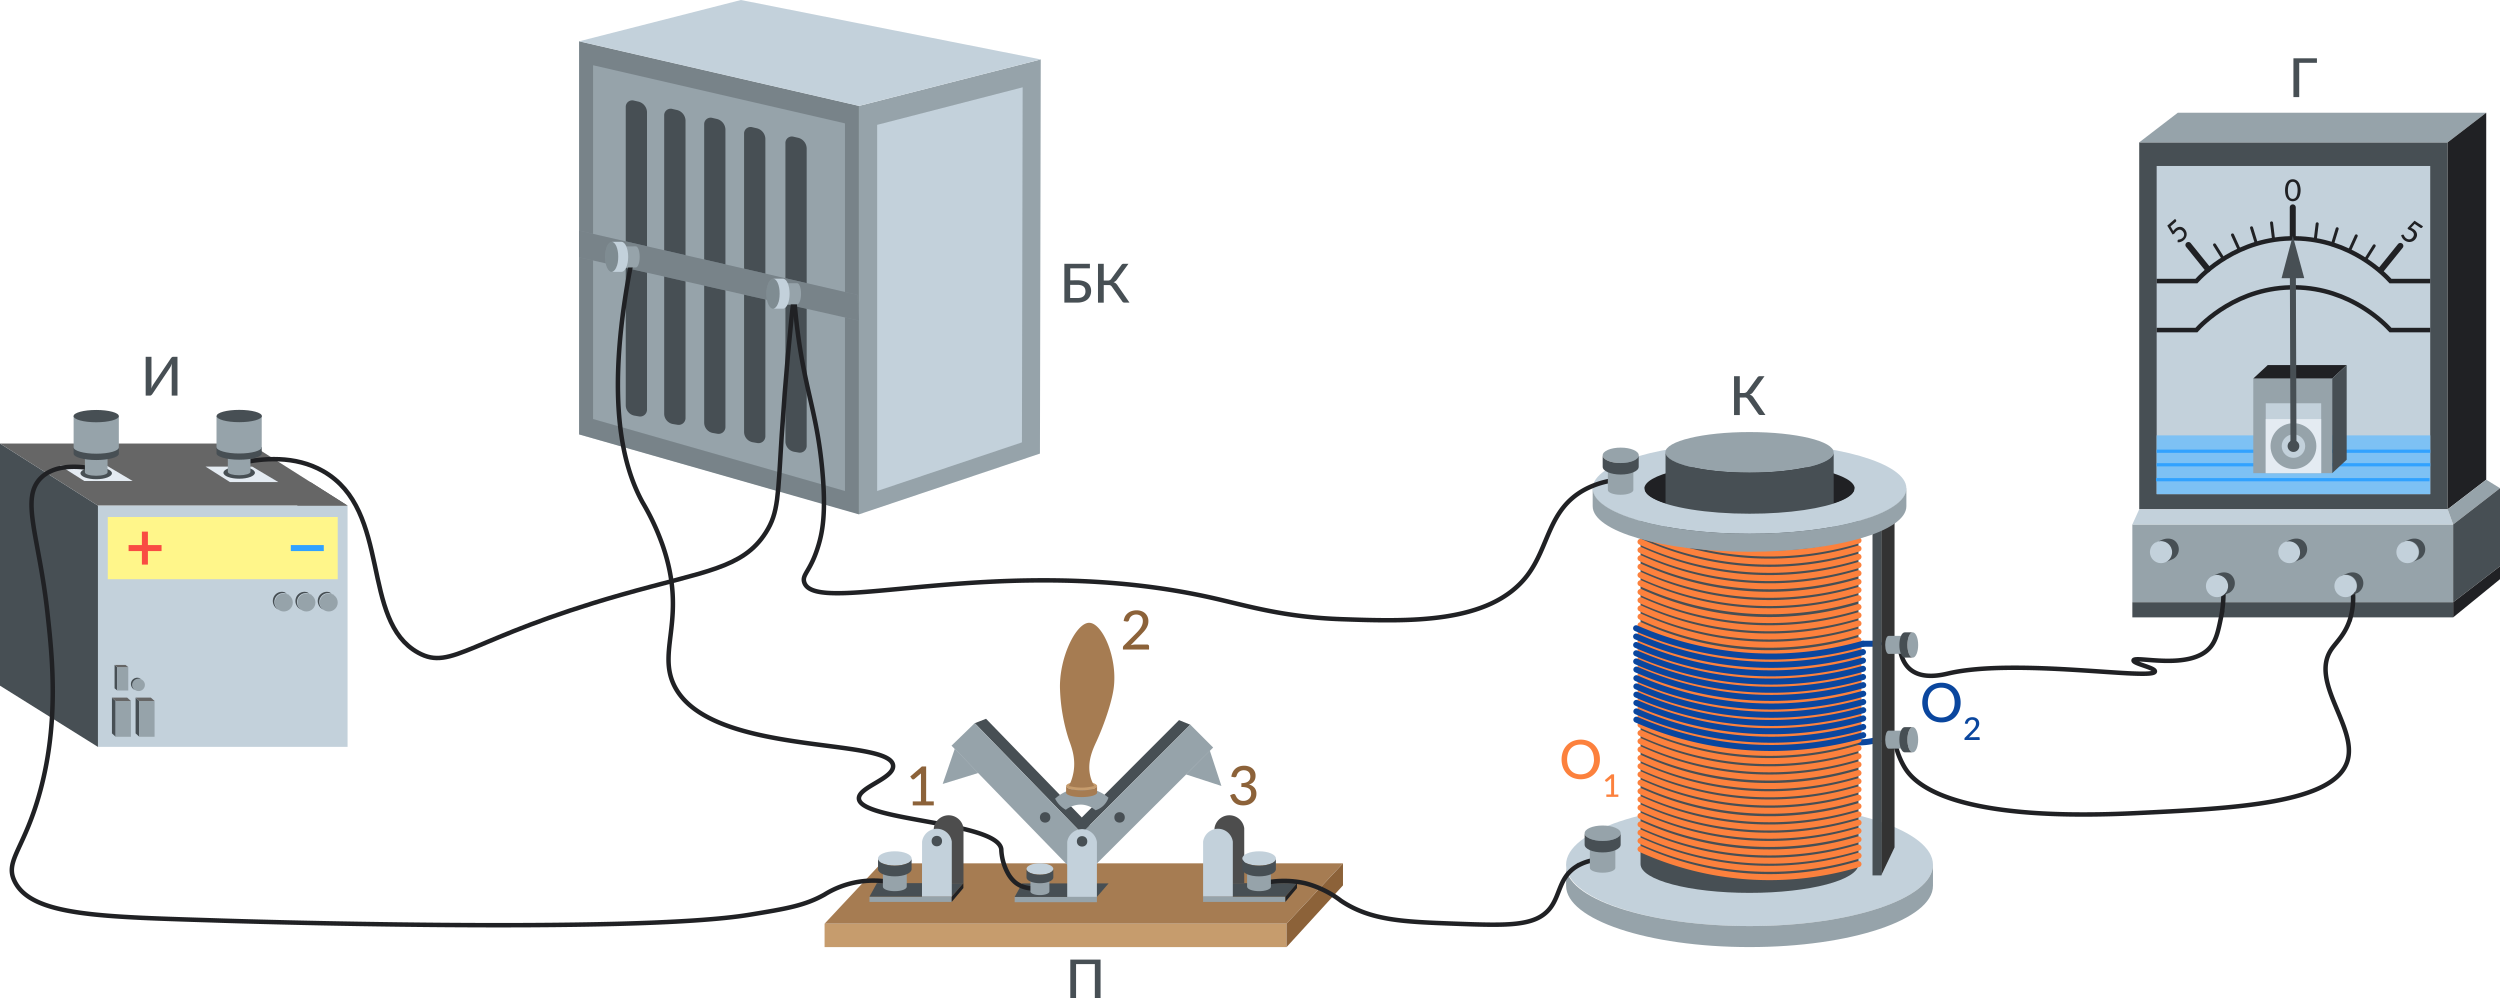 <?xml version="1.0" encoding="UTF-8"?>
<svg xmlns="http://www.w3.org/2000/svg" viewBox="0 0 832.64 332.53">
  <defs>
    <style>.cls-1,.cls-20,.cls-21{fill:#474f54;}.cls-2{fill:#96a3aa;}.cls-3{fill:#202124;}.cls-4{fill:#c3d1db;}.cls-5{fill:#7dc1f4;}.cls-6{fill:#31a2ff;}.cls-7{fill:#e4ebf2;}.cls-10,.cls-11,.cls-14,.cls-15,.cls-22,.cls-23,.cls-24,.cls-8,.cls-9{fill:none;stroke-miterlimit:10;}.cls-10,.cls-8,.cls-9{stroke:#202124;}.cls-8{stroke-width:1.5px;}.cls-10,.cls-22,.cls-24,.cls-9{stroke-linecap:round;}.cls-11,.cls-14,.cls-15,.cls-22,.cls-23,.cls-24,.cls-9{stroke-width:2px;}.cls-11{stroke:#474f54;}.cls-12{fill:#666;}.cls-13{fill:#fff68a;}.cls-14{stroke:#f94c43;}.cls-15{stroke:#31a2ff;}.cls-16{fill:#c69c6d;}.cls-17{fill:#a67c52;}.cls-18{fill:#8c6239;}.cls-19{fill:#4d4d4d;}.cls-20{opacity:0.38;}.cls-21{opacity:0.28;}.cls-22,.cls-23{stroke:#0a469e;}.cls-24{stroke:#fc813d;}.cls-25{fill:#333;}.cls-26{fill:#fc813d;}.cls-27{fill:#0a469e;}</style>
  </defs>
  <g id="Слой_2" data-name="Слой 2">
    <g id="Слой_1-2" data-name="Слой 1">
      <rect class="cls-1" x="712.48" y="47.41" width="102.73" height="122.22"></rect>
      <rect class="cls-2" x="710.19" y="174.67" width="106.85" height="25.91"></rect>
      <polygon class="cls-2" points="828.05 37.55 725.32 37.55 712.48 47.41 815.21 47.41 828.05 37.55"></polygon>
      <polygon class="cls-3" points="828.05 37.55 828.05 159.76 815.21 169.62 815.21 47.41 828.05 37.55"></polygon>
      <polygon class="cls-4" points="817.04 174.67 815.21 169.62 712.48 169.62 710.19 174.67 817.04 174.67"></polygon>
      <polygon class="cls-2" points="817.04 174.67 832.64 162.59 828.05 159.76 815.21 169.62 817.04 174.67"></polygon>
      <polygon class="cls-1" points="817.04 200.58 832.64 188.6 832.64 162.59 817.04 174.67 817.04 200.58"></polygon>
      <rect class="cls-1" x="710.19" y="200.58" width="106.85" height="5.04"></rect>
      <polygon class="cls-3" points="817.04 200.58 817.04 205.62 832.64 192.9 832.64 188.6 817.04 200.58"></polygon>
      <circle class="cls-4" cx="801.82" cy="183.87" r="3.7"></circle>
      <path class="cls-1" d="M805.91,186.13a3.69,3.69,0,0,0,1.35-5c-1-1.77-3.07-2.15-5-1.36l-2.24.95a3.7,3.7,0,1,1,3.7,6.4Z"></path>
      <circle class="cls-4" cx="762.5" cy="183.87" r="3.7"></circle>
      <path class="cls-1" d="M766.59,186.13a3.7,3.7,0,0,0,1.35-5c-1-1.77-3.07-2.15-5.05-1.36l-2.24.95a3.7,3.7,0,0,1,3.7,6.4Z"></path>
      <circle class="cls-4" cx="719.74" cy="183.87" r="3.7"></circle>
      <path class="cls-1" d="M723.83,186.13a3.7,3.7,0,0,0,1.36-5c-1-1.77-3.07-2.15-5.05-1.36l-2.24.95a3.69,3.69,0,1,1,3.69,6.4Z"></path>
      <rect class="cls-4" x="718.29" y="55.28" width="91.11" height="109.3"></rect>
      <rect class="cls-5" x="718.29" y="145.01" width="91.11" height="19.57"></rect>
      <rect class="cls-6" x="718.29" y="149.75" width="91.11" height="1.07"></rect>
      <rect class="cls-6" x="718.06" y="159.23" width="91.11" height="1.07"></rect>
      <rect class="cls-6" x="718.29" y="154.26" width="91.11" height="1.07"></rect>
      <rect class="cls-2" x="750.47" y="126.06" width="26.29" height="31.53"></rect>
      <polygon class="cls-3" points="781.58 121.58 755.29 121.58 750.47 126.06 776.76 126.06 781.58 121.58"></polygon>
      <polygon class="cls-1" points="776.76 157.58 776.76 126.06 781.58 121.58 781.58 153.11 776.76 157.58"></polygon>
      <rect class="cls-4" x="754.62" y="134.31" width="18.46" height="23.27"></rect>
      <rect class="cls-7" x="754.62" y="139.58" width="18.46" height="18"></rect>
      <circle class="cls-2" cx="763.85" cy="148.58" r="7.63"></circle>
      <circle class="cls-4" cx="763.85" cy="148.58" r="3.91"></circle>
      <circle class="cls-1" cx="763.85" cy="148.58" r="1.95"></circle>
      <path class="cls-8" d="M718.29,93.61h13.23c1.82-2,13.77-14.52,33-14.22,18.45.29,29.75,12.16,31.65,14.22H809.4"></path>
      <path class="cls-8" d="M718.29,109.93h13.23c1.82-2,13.77-14.52,33-14.22,18.45.29,29.75,12.16,31.65,14.22H809.4"></path>
      <line class="cls-9" x1="763.62" y1="69.07" x2="763.62" y2="78.56"></line>
      <line class="cls-9" x1="799.45" y1="81.91" x2="792.97" y2="89.93"></line>
      <line class="cls-10" x1="771.75" y1="74.54" x2="771.07" y2="80.12"></line>
      <line class="cls-10" x1="790.74" y1="81.87" x2="787.75" y2="86.63"></line>
      <line class="cls-10" x1="784.76" y1="78.55" x2="782.43" y2="83.66"></line>
      <line class="cls-10" x1="778.41" y1="76.18" x2="776.77" y2="81.55"></line>
      <line class="cls-9" x1="728.86" y1="81.6" x2="735.34" y2="89.62"></line>
      <line class="cls-10" x1="756.55" y1="74.23" x2="757.23" y2="79.8"></line>
      <line class="cls-10" x1="737.57" y1="81.56" x2="740.55" y2="86.32"></line>
      <line class="cls-10" x1="743.55" y1="78.24" x2="745.87" y2="83.35"></line>
      <line class="cls-10" x1="749.89" y1="75.87" x2="751.54" y2="81.24"></line>
      <path class="cls-3" d="M723.8,76.94a5,5,0,0,1,.68-.74,2.71,2.71,0,0,1,.86-.52,2.09,2.09,0,0,1,.84-.12,2,2,0,0,1,.79.23,2.7,2.7,0,0,1,.67.56,2.74,2.74,0,0,1,.53.91,2.49,2.49,0,0,1,.1,1,2.32,2.32,0,0,1-.3.92,2.8,2.8,0,0,1-.66.81,2.44,2.44,0,0,1-.51.35,3.54,3.54,0,0,1-.53.23,4.7,4.7,0,0,1-.51.12l-.49,0,0-.52a.3.3,0,0,1,.1-.27.48.48,0,0,1,.23-.09l.34-.07a2.37,2.37,0,0,0,.43-.14,1.93,1.93,0,0,0,.48-.31,1.56,1.56,0,0,0,.42-.52,1.37,1.37,0,0,0,.16-.58,1.56,1.56,0,0,0-.1-.59,2.14,2.14,0,0,0-.35-.57,1.75,1.75,0,0,0-.46-.38,1.16,1.16,0,0,0-.51-.15,1.33,1.33,0,0,0-.54.09,2.44,2.44,0,0,0-.57.36,4.07,4.07,0,0,0-.73.88l-.58.27-1.77-2.95,2.6-2.25.28.33a.45.45,0,0,1,.12.34.58.58,0,0,1-.25.39l-1.65,1.43Z"></path>
      <path class="cls-3" d="M766.23,63.4A5.61,5.61,0,0,1,766,65a3.36,3.36,0,0,1-.55,1.14,2.2,2.2,0,0,1-.83.67,2.38,2.38,0,0,1-1,.22,2.41,2.41,0,0,1-1-.22,2.17,2.17,0,0,1-.82-.67,3.19,3.19,0,0,1-.55-1.14,6.74,6.74,0,0,1,0-3.26,3.16,3.16,0,0,1,.55-1.15,2.27,2.27,0,0,1,.82-.67,2.41,2.41,0,0,1,1-.22,2.38,2.38,0,0,1,1,.22,2.3,2.3,0,0,1,.83.67,3.33,3.33,0,0,1,.55,1.15A5.61,5.61,0,0,1,766.23,63.4Zm-1,0a5.8,5.8,0,0,0-.14-1.36,2.51,2.51,0,0,0-.35-.87,1.36,1.36,0,0,0-.51-.48,1.47,1.47,0,0,0-.61-.14,1.39,1.39,0,0,0-.6.14,1.31,1.31,0,0,0-.52.48,3,3,0,0,0-.35.87A6.46,6.46,0,0,0,762,63.4a6.29,6.29,0,0,0,.13,1.35,2.93,2.93,0,0,0,.35.88,1.28,1.28,0,0,0,.52.47,1.39,1.39,0,0,0,.6.14,1.47,1.47,0,0,0,.61-.14,1.32,1.32,0,0,0,.51-.47,2.48,2.48,0,0,0,.35-.88A5.65,5.65,0,0,0,765.22,63.4Z"></path>
      <path class="cls-3" d="M803,75.89a4.92,4.92,0,0,1,.89.46,2.86,2.86,0,0,1,.73.69,2.07,2.07,0,0,1,.34.78,1.89,1.89,0,0,1,0,.82,2.71,2.71,0,0,1-.36.8,2.47,2.47,0,0,1-1.64,1.11,2.46,2.46,0,0,1-1,0,3,3,0,0,1-1-.42,3.18,3.18,0,0,1-.48-.4,2.54,2.54,0,0,1-.36-.45,2.37,2.37,0,0,1-.25-.47,2.1,2.1,0,0,1-.16-.46l.48-.18a.3.3,0,0,1,.29,0,.38.38,0,0,1,.15.19,3.12,3.12,0,0,0,.16.31,1.85,1.85,0,0,0,.25.37,1.66,1.66,0,0,0,.43.39,1.71,1.71,0,0,0,.61.26,1.31,1.31,0,0,0,.59,0,1.33,1.33,0,0,0,.55-.26,2,2,0,0,0,.46-.49,1.6,1.6,0,0,0,.24-.54,1.06,1.06,0,0,0,0-.53,1.1,1.1,0,0,0-.24-.5,2,2,0,0,0-.5-.45,4,4,0,0,0-1-.47L801.8,76l2.36-2.49L807,75.37l-.24.35a.44.44,0,0,1-.3.21.6.6,0,0,1-.44-.13l-1.82-1.22Z"></path>
      <line class="cls-11" x1="763.65" y1="90.07" x2="763.85" y2="148.58"></line>
      <polygon class="cls-1" points="759.89 92.66 763.62 78.56 767.44 92.64 759.89 92.66"></polygon>
      <path class="cls-8" d="M631,246.37a26.06,26.06,0,0,0,3.29,9.12c2.52,4.21,12.76,18.41,76.36,15.36,33.71-1.61,67.11-3.21,71.23-17.58,3.23-11.23-12.65-26.1-5.44-36.94,1.7-2.55,4.84-5.11,6.43-10.71a24.41,24.41,0,0,0,.41-11.11"></path>
      <path class="cls-8" d="M632.59,214.82c.23,2.38,1,6,3.71,8.19,4.17,3.38,10.6,1.75,12.77,1.25,22.78-5.21,68.42,2.49,68.63-.64.09-1.26-7.29-2.59-7.1-3.67.3-1.73,19.11,3.62,25.69-4.54,1.91-2.37,2.57-5.6,3.43-9.79a41.75,41.75,0,0,0,.72-11.11"></path>
      <circle class="cls-4" cx="738.39" cy="195.19" r="3.7"></circle>
      <path class="cls-1" d="M742.48,197.44a3.69,3.69,0,0,0,1.35-5.05c-1-1.77-3.07-2.15-5.05-1.35l-2.24.94a3.7,3.7,0,0,1,3.7,6.41Z"></path>
      <circle class="cls-4" cx="781.18" cy="195.19" r="3.7"></circle>
      <path class="cls-1" d="M785.27,197.44a3.7,3.7,0,0,0,1.36-5.05c-1-1.77-3.07-2.15-5-1.35l-2.24.94a3.7,3.7,0,1,1,3.69,6.41Z"></path>
      <polygon class="cls-12" points="32.63 168.41 115.78 168.41 83.13 147.73 0 147.73 32.63 168.41"></polygon>
      <polygon class="cls-7" points="76.59 160.56 68.46 155.41 84.02 155.41 92.7 160.56 76.59 160.56"></polygon>
      <polygon class="cls-7" points="28.05 160.19 19.92 155.04 35.48 155.04 44.16 160.19 28.05 160.19"></polygon>
      <polygon class="cls-1" points="0 147.73 32.63 168.41 32.63 248.77 0 228.37 0 147.73"></polygon>
      <ellipse class="cls-1" cx="79.66" cy="157.45" rx="5.24" ry="1.99"></ellipse>
      <ellipse class="cls-1" cx="32.04" cy="157.62" rx="5.24" ry="1.99"></ellipse>
      <rect class="cls-4" x="32.63" y="168.41" width="83.13" height="80.34"></rect>
      <rect class="cls-13" x="35.9" y="172.19" width="76.58" height="20.72"></rect>
      <line class="cls-14" x1="48.26" y1="177.06" x2="48.26" y2="188.04"></line>
      <line class="cls-14" x1="42.83" y1="182.54" x2="53.81" y2="182.54"></line>
      <line class="cls-15" x1="96.86" y1="182.54" x2="107.84" y2="182.54"></line>
      <polygon class="cls-12" points="103.39 160.56 98.98 168.41 115.76 168.41 103.39 160.56"></polygon>
      <circle class="cls-2" cx="109.49" cy="200.67" r="2.99"></circle>
      <path class="cls-1" d="M107.66,203a3,3,0,1,1,3.67-4.73l-1.53-1a3,3,0,0,0-3.8,1.87,3.14,3.14,0,0,0,1.83,3.95Z"></path>
      <polygon class="cls-1" points="37.28 232.35 37.28 244.26 38.52 245.38 38.52 233.47 37.28 232.35"></polygon>
      <rect class="cls-2" x="38.52" y="233.47" width="5.08" height="11.92"></rect>
      <polygon class="cls-12" points="43.6 233.47 42.36 232.35 37.28 232.35 38.52 233.47 43.6 233.47"></polygon>
      <polygon class="cls-1" points="45.16 232.35 45.16 244.26 46.4 245.38 46.4 233.47 45.16 232.35"></polygon>
      <rect class="cls-2" x="46.4" y="233.47" width="5.08" height="11.92"></rect>
      <polygon class="cls-12" points="51.49 233.47 50.24 232.35 45.16 232.35 46.4 233.47 51.49 233.47"></polygon>
      <polygon class="cls-1" points="38.16 221.47 38.16 229.25 39.06 229.98 39.06 222.2 38.16 221.47"></polygon>
      <rect class="cls-2" x="39.06" y="222.2" width="3.66" height="7.78"></rect>
      <polygon class="cls-12" points="42.72 222.2 41.82 221.47 38.16 221.47 39.06 222.2 42.72 222.2"></polygon>
      <circle class="cls-2" cx="102.06" cy="200.67" r="2.99"></circle>
      <path class="cls-1" d="M100.23,203a3,3,0,1,1,3.67-4.73l-1.53-1a3,3,0,0,0-3.8,1.87,3.14,3.14,0,0,0,1.83,3.95Z"></path>
      <circle class="cls-2" cx="94.53" cy="200.67" r="2.99"></circle>
      <path class="cls-1" d="M92.69,203a3,3,0,1,1,3.67-4.73l-1.52-1a3,3,0,0,0-3.8,1.87,3.14,3.14,0,0,0,1.82,3.95Z"></path>
      <ellipse class="cls-2" cx="46.17" cy="228.12" rx="2.09" ry="2.05"></ellipse>
      <path class="cls-1" d="M44.88,229.74a2,2,0,0,1-.37-2.88,2.13,2.13,0,0,1,2.94-.37l-1.07-.66a2.12,2.12,0,0,0-2.66,1.28A2.15,2.15,0,0,0,45,229.82Z"></path>
      <rect class="cls-16" x="274.63" y="307.64" width="153.86" height="7.8"></rect>
      <polygon class="cls-17" points="447.29 287.54 293.43 287.54 274.63 307.64 428.49 307.64 447.29 287.54"></polygon>
      <polygon class="cls-18" points="428.49 315.44 447.29 294.88 447.29 287.54 428.49 307.64 428.49 315.44"></polygon>
      <rect class="cls-2" x="400.7" y="298.64" width="27.39" height="1.75"></rect>
      <polygon class="cls-1" points="431.98 294.13 403.19 294.13 400.7 298.64 428.1 298.64 431.98 294.13"></polygon>
      <polygon class="cls-3" points="428.1 300.39 431.98 295.78 431.98 294.13 428.1 298.64 428.1 300.39"></polygon>
      <path class="cls-19" d="M404.5,294.15h9.9V275.83a5,5,0,0,0-9.9,0Z"></path>
      <path class="cls-4" d="M400.7,298.64h9.9V280.32a5,5,0,0,0-9.9,0Z"></path>
      <ellipse class="cls-4" cx="419.35" cy="285.92" rx="5.59" ry="2.39"></ellipse>
      <rect class="cls-2" x="289.58" y="298.64" width="27.39" height="1.75"></rect>
      <polygon class="cls-1" points="320.86 294.13 292.06 294.13 289.58 298.64 316.97 298.64 320.86 294.13"></polygon>
      <polygon class="cls-3" points="316.97 300.39 320.86 295.78 320.86 294.13 316.97 298.64 316.97 300.39"></polygon>
      <ellipse class="cls-4" cx="298.02" cy="285.92" rx="5.59" ry="2.39"></ellipse>
      <rect class="cls-2" x="337.94" y="298.73" width="27.39" height="1.75"></rect>
      <polygon class="cls-1" points="369.22 294.22 340.43 294.22 337.94 298.73 365.33 298.73 369.22 294.22"></polygon>
      <polygon class="cls-2" points="286.08 35.27 192.87 13.76 192.87 144.69 286.08 171.31 286.08 35.27"></polygon>
      <polygon class="cls-20" points="286.08 35.27 192.87 13.76 192.87 144.69 286.08 171.31 286.08 35.27"></polygon>
      <polygon class="cls-2" points="346.36 151.07 346.63 19.79 286.08 35.27 286.08 171.31 346.36 151.07"></polygon>
      <polygon class="cls-4" points="286.08 35.27 346.63 19.79 246.76 0 192.87 13.76 286.08 35.27"></polygon>
      <polygon class="cls-4" points="340.36 147.33 340.6 29.08 292.14 41.58 292.14 163.53 340.36 147.33"></polygon>
      <polygon class="cls-2" points="281.42 41.09 197.53 21.73 197.53 139.56 281.42 163.53 281.42 41.09"></polygon>
      <path class="cls-1" d="M211.2,138.41a3.53,3.53,0,0,1-2.79-3.34V35.71a2.16,2.16,0,0,1,2.76-2.2l1.56.36a3.74,3.74,0,0,1,2.76,3.47v99a2.29,2.29,0,0,1-2.79,2.33Z"></path>
      <path class="cls-1" d="M224,141.21a3.54,3.54,0,0,1-2.79-3.34V38.5A2.17,2.17,0,0,1,224,36.3l1.56.36a3.75,3.75,0,0,1,2.76,3.47v99a2.29,2.29,0,0,1-2.79,2.33Z"></path>
      <path class="cls-1" d="M237.32,144.19a3.53,3.53,0,0,1-2.79-3.34V41.48a2.16,2.16,0,0,1,2.76-2.2l1.56.36a3.75,3.75,0,0,1,2.76,3.48v99a2.29,2.29,0,0,1-2.79,2.33Z"></path>
      <path class="cls-1" d="M250.61,147.28a3.53,3.53,0,0,1-2.79-3.34V44.58a2.17,2.17,0,0,1,2.77-2.2l1.56.36a3.74,3.74,0,0,1,2.76,3.47v99a2.29,2.29,0,0,1-2.79,2.33Z"></path>
      <path class="cls-1" d="M264.38,150.45a3.53,3.53,0,0,1-2.79-3.34V47.74a2.15,2.15,0,0,1,2.76-2.19l1.56.36a3.74,3.74,0,0,1,2.76,3.47v99a2.29,2.29,0,0,1-2.79,2.33Z"></path>
      <polygon class="cls-2" points="192.87 76.81 285.59 98.2 286.08 106.8 192.87 85.71 192.87 76.81"></polygon>
      <polygon class="cls-20" points="192.87 76.81 285.59 98.2 286.08 106.8 192.87 85.71 192.87 76.81"></polygon>
      <ellipse class="cls-2" cx="257.47" cy="97.83" rx="2.22" ry="4.98"></ellipse>
      <ellipse class="cls-21" cx="257.47" cy="97.83" rx="2.22" ry="4.98"></ellipse>
      <ellipse class="cls-2" cx="203.73" cy="85.57" rx="2.22" ry="4.98"></ellipse>
      <line class="cls-22" x1="620.47" y1="214.41" x2="625.73" y2="214.39"></line>
      <path class="cls-23" d="M616.33,247.12a23,23,0,0,0,10-1.06"></path>
      <ellipse class="cls-4" cx="582.69" cy="288.01" rx="61.1" ry="20.43"></ellipse>
      <path class="cls-1" d="M546.39,167.58V287.77c0,5.31,16.25,9.61,36.3,9.61s36.29-4.3,36.29-9.61V167.58Z"></path>
      <path class="cls-24" d="M546.39,282.8a103.49,103.49,0,0,0,72.59,5"></path>
      <path class="cls-24" d="M546.39,280.05A103.35,103.35,0,0,0,619,285"></path>
      <path class="cls-24" d="M546.39,277.32a103.35,103.35,0,0,0,72.59,5"></path>
      <path class="cls-24" d="M546.39,274.57a103.35,103.35,0,0,0,72.59,5"></path>
      <path class="cls-24" d="M546.39,271.74a103.35,103.35,0,0,0,72.59,5"></path>
      <path class="cls-24" d="M546.39,269A103.42,103.42,0,0,0,619,274"></path>
      <path class="cls-24" d="M546.39,266.26a103.35,103.35,0,0,0,72.59,5"></path>
      <path class="cls-24" d="M546.39,263.52a103.49,103.49,0,0,0,72.59,5"></path>
      <path class="cls-24" d="M546.39,260.69a103.42,103.42,0,0,0,72.59,5"></path>
      <path class="cls-24" d="M546.39,257.94a103.49,103.49,0,0,0,72.59,5"></path>
      <path class="cls-24" d="M546.39,255.21a103.49,103.49,0,0,0,72.59,5"></path>
      <path class="cls-24" d="M546.39,252.46a103.49,103.49,0,0,0,72.59,5"></path>
      <path class="cls-24" d="M546.39,249.63a103.49,103.49,0,0,0,72.59,5"></path>
      <path class="cls-24" d="M546.39,246.88a103.35,103.35,0,0,0,72.59,5"></path>
      <path class="cls-24" d="M546.39,244.15a103.49,103.49,0,0,0,72.59,5"></path>
      <path class="cls-24" d="M546.39,241.4a103.35,103.35,0,0,0,72.59,5"></path>
      <path class="cls-24" d="M546.39,238.57a103.35,103.35,0,0,0,72.59,5"></path>
      <path class="cls-24" d="M546.39,235.82a103.35,103.35,0,0,0,72.59,5"></path>
      <path class="cls-24" d="M546.39,233.09a103.35,103.35,0,0,0,72.59,5"></path>
      <path class="cls-24" d="M546.39,230.35a103.42,103.42,0,0,0,72.59,5"></path>
      <path class="cls-24" d="M546.39,227.51a103.35,103.35,0,0,0,72.59,5"></path>
      <path class="cls-24" d="M546.39,224.77a103.42,103.42,0,0,0,72.59,5"></path>
      <path class="cls-24" d="M546.39,222A103.42,103.42,0,0,0,619,227"></path>
      <path class="cls-24" d="M546.39,219.29a103.49,103.49,0,0,0,72.59,5"></path>
      <path class="cls-24" d="M546.39,216.46a103.42,103.42,0,0,0,72.59,5"></path>
      <path class="cls-24" d="M546.39,213.71a103.49,103.49,0,0,0,72.59,5"></path>
      <path class="cls-24" d="M546.39,211A103.49,103.49,0,0,0,619,216"></path>
      <path class="cls-24" d="M546.39,208.23a103.49,103.49,0,0,0,72.59,5"></path>
      <path class="cls-24" d="M546.39,205.4a103.49,103.49,0,0,0,72.59,5"></path>
      <path class="cls-24" d="M546.39,202.65a103.35,103.35,0,0,0,72.59,5"></path>
      <path class="cls-24" d="M546.39,199.92a103.49,103.49,0,0,0,72.59,5"></path>
      <path class="cls-24" d="M546.39,197.17a103.35,103.35,0,0,0,72.59,5"></path>
      <path class="cls-2" d="M521.59,295c0,11.28,27.35,20.43,61.1,20.43s61.1-9.15,61.1-20.43v-7c0,11.28-27.36,20.43-61.1,20.43s-61.84-9.17-61.1-20.43C521.63,287.34,521.59,295,521.59,295Z"></path>
      <ellipse class="cls-4" cx="582.69" cy="162.63" rx="52.24" ry="15.16"></ellipse>
      <ellipse class="cls-3" cx="582.69" cy="162.77" rx="35.04" ry="8.47"></ellipse>
      <ellipse class="cls-2" cx="582.68" cy="150.67" rx="28.03" ry="6.77"></ellipse>
      <path class="cls-1" d="M610.72,174.87c0,3.75-12.56,6.78-28,6.78s-28-3-28-6.78v-24.2c0,3.74,12.55,6.78,28,6.78s28-3,28-6.78Z"></path>
      <path class="cls-4" d="M530.44,162.63c0,8.37,23.39,15.15,52.24,15.15,13.66,0,26.09-1.52,35.4-4,10.36-2.77,16.84-6.74,16.84-11.14h-17.2c0,1.47-1.56,2.86-4.32,4.07-6,2.62-17.48,4.39-30.72,4.39-14.4,0-26.77-2.1-32.16-5.1-1.85-1-2.88-2.17-2.88-3.36Z"></path>
      <path class="cls-24" d="M546.38,194.25a103.53,103.53,0,0,0,72.6,5"></path>
      <path class="cls-24" d="M546.38,191.52a103.53,103.53,0,0,0,72.6,5"></path>
      <path class="cls-24" d="M546.38,188.77a103.53,103.53,0,0,0,72.6,5"></path>
      <path class="cls-24" d="M546.38,185.94a103.53,103.53,0,0,0,72.6,5"></path>
      <path class="cls-24" d="M546.38,183.19a103.38,103.38,0,0,0,72.6,5"></path>
      <path class="cls-24" d="M546.38,180.46a103.53,103.53,0,0,0,72.6,5"></path>
      <path class="cls-24" d="M546.38,177.71a103.38,103.38,0,0,0,72.6,5"></path>
      <path class="cls-24" d="M546.38,175a103.38,103.38,0,0,0,72.6,5"></path>
      <polygon class="cls-25" points="626.55 291.55 630.99 282.23 630.99 173.41 626.55 176.32 626.55 291.55"></polygon>
      <path class="cls-2" d="M629,217.79c-.62,0-1.12-1.33-1.12-3s.5-3,1.12-3h5v5.95Z"></path>
      <ellipse class="cls-2" cx="637.06" cy="214.82" rx="1.8" ry="4.21"></ellipse>
      <path class="cls-1" d="M634.38,210.61c-1,0-1.79,1.88-1.79,4.21s.8,4.2,1.79,4.2h2.68c-1,0-1.79-1.88-1.79-4.2s.8-4.21,1.79-4.21Z"></path>
      <path class="cls-2" d="M629,249.35c-.62,0-1.12-1.33-1.12-3s.5-3,1.12-3h5v5.95Z"></path>
      <ellipse class="cls-2" cx="637.06" cy="246.37" rx="1.8" ry="4.21"></ellipse>
      <path class="cls-1" d="M634.38,242.17c-1,0-1.79,1.88-1.79,4.2s.8,4.21,1.79,4.21h2.68c-1,0-1.79-1.88-1.79-4.21s.8-4.2,1.79-4.2Z"></path>
      <path class="cls-22" d="M545,239.68a111.69,111.69,0,0,0,75.55,5.17"></path>
      <path class="cls-22" d="M545,236.94a111.85,111.85,0,0,0,75.55,5.17"></path>
      <path class="cls-22" d="M545,234.1a111.69,111.69,0,0,0,75.55,5.17"></path>
      <path class="cls-22" d="M545,231.36a111.88,111.88,0,0,0,75.56,5.17"></path>
      <path class="cls-22" d="M545,228.62a111.69,111.69,0,0,0,75.55,5.17"></path>
      <path class="cls-22" d="M545,225.88a111.85,111.85,0,0,0,75.55,5.17"></path>
      <path class="cls-22" d="M545,223a111.76,111.76,0,0,0,75.55,5.18"></path>
      <path class="cls-22" d="M544.94,220.3a111.88,111.88,0,0,0,75.56,5.17"></path>
      <path class="cls-22" d="M544.94,217.57a111.85,111.85,0,0,0,75.55,5.17"></path>
      <path class="cls-22" d="M544.93,214.82A111.85,111.85,0,0,0,620.48,220"></path>
      <path class="cls-22" d="M544.92,212a111.85,111.85,0,0,0,75.55,5.17"></path>
      <path class="cls-22" d="M544.91,209.24a111.87,111.87,0,0,0,75.56,5.17"></path>
      <polygon class="cls-1" points="626.62 291.55 623.65 291.55 623.65 177.18 626.62 174.61 626.62 291.55"></polygon>
      <path class="cls-2" d="M530.45,168.6c0,8.37,23.39,15.16,52.24,15.16s52.24-6.79,52.24-15.16v-6c0,8.37-23.39,15.15-52.24,15.15s-52.24-6.78-52.24-15.15Z"></path>
      <path class="cls-8" d="M348,295.54c-1.17.27-6.27,1.3-9.89-1.67a10.81,10.81,0,0,1-2.44-3.06,17.94,17.94,0,0,1-2.19-8c-1.35-9.13-46.11-9.33-47.39-16.62-.69-3.91,11.63-6.79,11.36-11.15-.59-9.73-62.21-2.81-73.18-27.32-5.21-11.64,4.63-22.27-3.56-46.06A80.26,80.26,0,0,0,214,167.29c-7.13-13-12.51-36.31-3.37-81.63"></path>
      <ellipse class="cls-21" cx="203.73" cy="85.57" rx="2.22" ry="4.98"></ellipse>
      <path class="cls-2" d="M211.76,82.05c.72,0,1.29,1.57,1.29,3.52s-.57,3.51-1.29,3.51H206v-7Z"></path>
      <path class="cls-4" d="M207,90.54c1.23,0,2.22-2.22,2.22-5s-1-5-2.22-5h-3.3c1.23,0,2.22,2.23,2.22,5s-1,5-2.22,5Z"></path>
      <path class="cls-19" d="M311,294.15h9.9V275.83a5,5,0,0,0-9.9,0Z"></path>
      <path class="cls-4" d="M307.07,298.64H317V280.32a5,5,0,0,0-9.9,0Z"></path>
      <circle class="cls-1" cx="312.02" cy="280.13" r="1.74"></circle>
      <path class="cls-2" d="M349.51,296.92c0,.66-1.41,1.2-3.16,1.2s-3.16-.54-3.16-1.2v-5.36h6.32Z"></path>
      <ellipse class="cls-4" cx="346.35" cy="289.41" rx="4.47" ry="1.91"></ellipse>
      <path class="cls-8" d="M538.79,159.8A28.8,28.8,0,0,0,527.93,163c-12.37,6.65-11.85,19-19.35,28.77C496.06,208,468.73,207,446.67,206.22c-18.86-.68-30.91-4.35-42-6.88C334,183.13,271.25,206,267.83,193.84c-.74-2.61,2.21-3.57,4.81-12.38,1.32-4.44,2.52-10.82,1.23-24.87-1.89-20.52-6.36-27.54-8.87-51.82-.3-3-.5-5.37-.61-6.88"></path>
      <path class="cls-1" d="M341.88,292.25c0,1.06,2,1.92,4.47,1.92s4.47-.86,4.47-1.92v-2.84c0,1-2,1.91-4.47,1.91s-4.47-.86-4.47-1.91Z"></path>
      <polygon class="cls-1" points="367.01 284.46 369.62 281.88 328.41 239.39 324.64 240.86 367.01 284.46"></polygon>
      <polygon class="cls-2" points="360.09 292.81 367.38 284.84 324.64 240.84 316.91 248.35 360.09 292.81"></polygon>
      <polygon class="cls-2" points="318.01 249.36 325.84 257.44 313.97 261.1 318.01 249.36"></polygon>
      <circle class="cls-1" cx="348.09" cy="272.24" r="1.74"></circle>
      <polygon class="cls-1" points="360.55 277.21 360.3 272.26 392.68 239.84 396.43 241.37 360.55 277.21"></polygon>
      <polygon class="cls-2" points="360.09 292.81 352.98 284.78 396.43 241.34 404.05 248.97 360.09 292.81"></polygon>
      <polygon class="cls-2" points="402.93 249.96 394.99 257.92 406.8 261.77 402.93 249.96"></polygon>
      <path class="cls-2" d="M351.41,266a8.62,8.62,0,0,0,3.57,3.7,8,8,0,0,1,5.61-1.69,7.71,7.71,0,0,1,4.27,1.86,6.74,6.74,0,0,0,2.75-1.66,6.67,6.67,0,0,0,1.57-2.54,13.42,13.42,0,0,0-17.77.33Z"></path>
      <ellipse class="cls-16" cx="360.23" cy="261.78" rx="5.16" ry="1.49"></ellipse>
      <path class="cls-17" d="M355.07,264c0,.82,2.31,1.48,5.16,1.48s5.16-.66,5.16-1.48v-2.25c0,.82-2.31,1.48-5.16,1.48s-5.16-.66-5.16-1.48Z"></path>
      <path class="cls-17" d="M364.44,261.78a16.82,16.82,0,0,1-4.05.54,17.15,17.15,0,0,1-4.37-.54,16.72,16.72,0,0,0,1.56-4.84c.74-4.69-.81-8.4-1.66-10.79a61.35,61.35,0,0,1-2.87-16.34c-.46-10.58,5.35-22.52,9.77-22.38s9.53,11.85,8.07,22c-.65,4.52-3.06,11.71-5.64,17.37-1.16,2.52-3.34,6.92-2.07,11.87A13.17,13.17,0,0,0,364.44,261.78Z"></path>
      <circle class="cls-1" cx="372.88" cy="272.24" r="1.74"></circle>
      <path class="cls-4" d="M355.44,298.73h9.89V280.41a5,5,0,0,0-9.89,0Z"></path>
      <circle class="cls-1" cx="360.39" cy="280.22" r="1.74"></circle>
      <path class="cls-8" d="M419.4,294.48a32.09,32.09,0,0,1,15.28-.31A33.57,33.57,0,0,1,446.61,300c9.91,6.62,20.78,7,37.91,7.64,17.58.65,27,1,31.8-5.23,3.37-4.38,2.94-10.06,8.56-13.72a16.15,16.15,0,0,1,8.9-2.42"></path>
      <path class="cls-2" d="M538,289.06c0,.88-1.9,1.6-4.24,1.6s-4.25-.72-4.25-1.6v-7.21H538Z"></path>
      <ellipse class="cls-2" cx="533.78" cy="277.51" rx="6.01" ry="2.57"></ellipse>
      <path class="cls-1" d="M527.77,281.34c0,1.42,2.69,2.57,6,2.57s6-1.15,6-2.57v-3.83c0,1.42-2.69,2.57-6,2.57s-6-1.15-6-2.57Z"></path>
      <path class="cls-2" d="M423.3,295.32c0,.83-1.77,1.49-3.95,1.49s-4-.66-4-1.49v-6.7h7.9Z"></path>
      <path class="cls-1" d="M413.76,289.49c0,1.32,2.5,2.39,5.59,2.39s5.59-1.07,5.59-2.39v-3.57c0,1.32-2.51,2.39-5.59,2.39s-5.59-1.07-5.59-2.39Z"></path>
      <path class="cls-2" d="M544,163.19c0,.89-1.91,1.6-4.25,1.6s-4.25-.71-4.25-1.6V156H544Z"></path>
      <ellipse class="cls-2" cx="539.79" cy="151.65" rx="6.01" ry="2.57"></ellipse>
      <path class="cls-1" d="M533.78,155.48c0,1.42,2.69,2.57,6,2.57s6-1.15,6-2.57v-3.83c0,1.42-2.69,2.57-6,2.57s-6-1.15-6-2.57Z"></path>
      <path class="cls-1" d="M358.82,93.35a7,7,0,0,1,2.06.27,4.18,4.18,0,0,1,1.43.73,2.85,2.85,0,0,1,.82,1.11,3.6,3.6,0,0,1,.27,1.4,4,4,0,0,1-.31,1.62,3.42,3.42,0,0,1-.89,1.24,4,4,0,0,1-1.45.78,6.1,6.1,0,0,1-1.94.28h-4.32V87.85H363v1.51h-6.54v4Zm0,5.91a4.4,4.4,0,0,0,1.24-.16,2.26,2.26,0,0,0,.84-.46,1.77,1.77,0,0,0,.47-.7,2.52,2.52,0,0,0,.15-.89,2.65,2.65,0,0,0-.15-.92,1.61,1.61,0,0,0-.47-.68,2.1,2.1,0,0,0-.83-.43,4.43,4.43,0,0,0-1.24-.15h-2.41v4.39Z"></path>
      <path class="cls-1" d="M376.18,100.78h-1.72a.76.76,0,0,1-.48-.15,1.55,1.55,0,0,1-.36-.45l-3.25-4.62a2,2,0,0,0-.24-.3,1.05,1.05,0,0,0-.27-.2,1,1,0,0,0-.32-.11,2.37,2.37,0,0,0-.41,0h-1.52v5.86h-1.92V87.85h1.92v5.59h1.31a1.76,1.76,0,0,0,.68-.12,1.29,1.29,0,0,0,.54-.49l3.25-4.44a1.32,1.32,0,0,1,.35-.39.79.79,0,0,1,.49-.15h1.62L372,93.13a2.34,2.34,0,0,1-.51.53,2.75,2.75,0,0,1-.63.34,2,2,0,0,1,.82.42,3.29,3.29,0,0,1,.65.81Z"></path>
      <path class="cls-1" d="M588,138.22H586.3a.74.74,0,0,1-.48-.15,1.68,1.68,0,0,1-.37-.44L582.2,133a2,2,0,0,0-.24-.3,1.21,1.21,0,0,0-.26-.2,1.1,1.1,0,0,0-.32-.11,2.46,2.46,0,0,0-.41,0h-1.52v5.86h-1.92V125.3h1.92v5.59h1.3a1.72,1.72,0,0,0,.68-.13,1.36,1.36,0,0,0,.55-.49l3.25-4.44a1.15,1.15,0,0,1,.34-.38.81.81,0,0,1,.49-.15h1.62l-3.8,5.27a2.23,2.23,0,0,1-.52.54,2.36,2.36,0,0,1-.63.33,2.17,2.17,0,0,1,.83.42,3.77,3.77,0,0,1,.65.81Z"></path>
      <path class="cls-1" d="M366.55,332.53h-1.91V321.1h-6.25v11.43h-1.92V319.6h10.08Z"></path>
      <path class="cls-26" d="M532.86,252.94a7.36,7.36,0,0,1-.46,2.66,6.23,6.23,0,0,1-1.31,2.09,5.94,5.94,0,0,1-2,1.36,7.22,7.22,0,0,1-5.23,0,5.85,5.85,0,0,1-2-1.36,6.39,6.39,0,0,1-1.31-2.09,7.89,7.89,0,0,1,0-5.31,6.44,6.44,0,0,1,1.31-2.1,5.85,5.85,0,0,1,2-1.36,7.09,7.09,0,0,1,5.23,0,5.94,5.94,0,0,1,2,1.36,6.28,6.28,0,0,1,1.31,2.1A7.34,7.34,0,0,1,532.86,252.94Zm-2,0a6.34,6.34,0,0,0-.32-2.07,4.58,4.58,0,0,0-.89-1.56,4,4,0,0,0-1.41-1,5.15,5.15,0,0,0-3.68,0,4,4,0,0,0-1.41,1,4.44,4.44,0,0,0-.9,1.56,7.07,7.07,0,0,0,0,4.14,4.44,4.44,0,0,0,.9,1.56,3.87,3.87,0,0,0,1.41,1,5.15,5.15,0,0,0,3.68,0,3.87,3.87,0,0,0,1.41-1,4.58,4.58,0,0,0,.89-1.56A6.29,6.29,0,0,0,530.9,252.94Z"></path>
      <path class="cls-26" d="M539,264.61v.79H535v-.79h1.6v-4.93c0-.16,0-.32,0-.49l-1.28,1.09a.51.51,0,0,1-.15.07H535a.21.21,0,0,1-.11,0l-.08-.07-.32-.45,2.25-1.94h.84v6.76Z"></path>
      <path class="cls-27" d="M653,234a7.36,7.36,0,0,1-.46,2.66,6.23,6.23,0,0,1-1.31,2.09,5.85,5.85,0,0,1-2,1.36,6.63,6.63,0,0,1-2.61.49,6.72,6.72,0,0,1-2.62-.49,5.81,5.81,0,0,1-2-1.36,6.23,6.23,0,0,1-1.31-2.09,7.73,7.73,0,0,1,0-5.31,6.28,6.28,0,0,1,1.31-2.1,5.81,5.81,0,0,1,2-1.36,6.72,6.72,0,0,1,2.62-.5,6.64,6.64,0,0,1,2.61.5,5.85,5.85,0,0,1,2,1.36,6.28,6.28,0,0,1,1.31,2.1A7.34,7.34,0,0,1,653,234Zm-2,0a6.34,6.34,0,0,0-.31-2.07,4.44,4.44,0,0,0-.9-1.56,4.07,4.07,0,0,0-1.4-1,4.94,4.94,0,0,0-1.84-.34,4.87,4.87,0,0,0-1.84.34,4,4,0,0,0-1.41,1,4.44,4.44,0,0,0-.9,1.56,6.89,6.89,0,0,0,0,4.15,4.49,4.49,0,0,0,.9,1.55,3.87,3.87,0,0,0,1.41,1,4.68,4.68,0,0,0,1.84.34,4.75,4.75,0,0,0,1.84-.34,3.92,3.92,0,0,0,1.4-1,4.49,4.49,0,0,0,.9-1.55A6.4,6.4,0,0,0,651,234Z"></path>
      <path class="cls-27" d="M659,245.5a.36.36,0,0,1,.26.09.37.37,0,0,1,.09.26v.62h-5.06v-.35a.68.68,0,0,1,0-.23.41.41,0,0,1,.14-.21l2.38-2.39q.3-.3.54-.57a4,4,0,0,0,.41-.56,2.57,2.57,0,0,0,.26-.56,2,2,0,0,0,.09-.61,1.35,1.35,0,0,0-.1-.55,1.13,1.13,0,0,0-.27-.4,1.38,1.38,0,0,0-.41-.24,1.7,1.7,0,0,0-.51-.07,1.59,1.59,0,0,0-.5.07,1.78,1.78,0,0,0-.41.22,1.38,1.38,0,0,0-.3.34,1.54,1.54,0,0,0-.17.42.39.39,0,0,1-.51.3l-.54-.1a2.84,2.84,0,0,1,.29-.92,2.1,2.1,0,0,1,.54-.67A2.48,2.48,0,0,1,656,239a3.13,3.13,0,0,1,1.82,0,2.14,2.14,0,0,1,.72.42,2,2,0,0,1,.48.66,2.28,2.28,0,0,1,.17.89,2.45,2.45,0,0,1-.12.78,3.09,3.09,0,0,1-.34.68,4.11,4.11,0,0,1-.49.63q-.29.31-.6.63l-1.91,1.95.45-.1.42,0Z"></path>
      <path class="cls-8" d="M30.61,156c-5.31-.88-12.41-1.14-16.81,3-7.19,6.8-.81,19.36,2,45.06,1.57,14.27,3.94,35.79-2.35,59.19-5.18,19.29-11.78,23.24-8.74,29.93,5.49,12.13,29.33,12.14,69.61,13.46,0,0,136.43,4.47,175.44-2,12.15-2,18.23-3,24.76-6.65a31,31,0,0,1,23.39-3.9"></path>
      <path class="cls-2" d="M35.82,157.32c0,.63-1.69,1.14-3.78,1.14s-3.76-.51-3.76-1.14V146.76h7.54Z"></path>
      <path class="cls-1" d="M24.52,149v2.11c0,1.14,3.36,2.11,7.52,2.11s7.54-.91,7.54-2.11V149"></path>
      <path class="cls-2" d="M24.52,138.59V149c0,1.12,3.36,2.11,7.52,2.11s7.54-.91,7.54-2.11V138.59"></path>
      <ellipse class="cls-1" cx="32.04" cy="138.59" rx="7.54" ry="2.05"></ellipse>
      <path class="cls-2" d="M302,295.32c0,.83-1.77,1.49-4,1.49s-3.95-.66-3.95-1.49v-6.7H302Z"></path>
      <path class="cls-1" d="M292.43,289.49c0,1.32,2.5,2.39,5.59,2.39s5.59-1.07,5.59-2.39v-3.57c0,1.32-2.5,2.39-5.59,2.39s-5.59-1.07-5.59-2.39Z"></path>
      <path class="cls-8" d="M79.63,154.3c7.79-1.74,18.58-2.72,28,2.63,23,13.13,12.2,49.79,31.69,60.48,11.25,6.17,17-4.88,67.41-19.26,28-8,40.64-8.71,48.34-20.81,4.21-6.61,4-12,5.27-32.1,1.29-19.9,2.93-36.71,4.36-49.42"></path>
      <path class="cls-2" d="M83.42,157.15c0,.64-1.69,1.14-3.76,1.14s-3.78-.5-3.78-1.14V146.59h7.54Z"></path>
      <path class="cls-1" d="M72.11,148.93V151c0,1.12,3.38,2.11,7.54,2.11s7.52-.91,7.52-2.11v-2.11"></path>
      <path class="cls-2" d="M72.11,138.56v10.37c0,1.12,3.38,2.11,7.54,2.11s7.52-.93,7.52-2.11V138.56"></path>
      <ellipse class="cls-1" cx="79.68" cy="138.56" rx="7.54" ry="2.05"></ellipse>
      <path class="cls-2" d="M265.5,94.32c.71,0,1.29,1.57,1.29,3.51s-.58,3.52-1.29,3.52h-5.81v-7Z"></path>
      <path class="cls-4" d="M260.77,102.81c1.23,0,2.22-2.23,2.22-5s-1-5-2.22-5h-3.3c1.22,0,2.22,2.22,2.22,5s-1,5-2.22,5Z"></path>
      <path class="cls-1" d="M59.11,118.83v12.93H57.19v-8.89c0-.27,0-.56,0-.85a8,8,0,0,1,.09-.94c-.12.29-.23.56-.35.81s-.24.46-.36.65l-5.78,8.62a1.71,1.71,0,0,1-.36.41.71.71,0,0,1-.5.19H48.52V118.83h1.93v8.9c0,.27,0,.55,0,.85s0,.61-.09.94c.11-.29.22-.56.34-.81a6.54,6.54,0,0,1,.36-.66l5.79-8.61a2,2,0,0,1,.35-.42.76.76,0,0,1,.5-.19Z"></path>
      <path class="cls-18" d="M311,266.9v1.34h-7V266.9h2.73v-8.47q0-.4,0-.84l-2.2,1.87a.58.58,0,0,1-.25.12.49.49,0,0,1-.24,0,.48.48,0,0,1-.2-.07l-.14-.12-.54-.77,3.87-3.34h1.43V266.9Z"></path>
      <path class="cls-18" d="M382.09,214.67a.61.61,0,0,1,.45.17.6.6,0,0,1,.16.44v1.06H374v-.6a1.15,1.15,0,0,1,.07-.39,1,1,0,0,1,.24-.36l4.09-4.1c.34-.34.65-.67.92-1a6.7,6.7,0,0,0,.71-1,4.14,4.14,0,0,0,.44-1,3.3,3.3,0,0,0,.16-1.05,2.55,2.55,0,0,0-.17-.95,2,2,0,0,0-.47-.68,1.94,1.94,0,0,0-.7-.4,2.75,2.75,0,0,0-.88-.14,2.67,2.67,0,0,0-.86.14,2.31,2.31,0,0,0-.69.38,2.17,2.17,0,0,0-.52.57,2.65,2.65,0,0,0-.29.72.89.89,0,0,1-.32.46.82.82,0,0,1-.56.06l-.92-.17a4.72,4.72,0,0,1,.49-1.58A3.79,3.79,0,0,1,377,203.5a5.25,5.25,0,0,1,1.56-.23,4.66,4.66,0,0,1,1.57.25,3.58,3.58,0,0,1,1.23.71,3.46,3.46,0,0,1,.82,1.14,3.72,3.72,0,0,1,.3,1.52,4.18,4.18,0,0,1-.21,1.34,5.31,5.31,0,0,1-.58,1.17,7.59,7.59,0,0,1-.85,1.08c-.32.35-.66.71-1,1.07l-3.27,3.35a6.41,6.41,0,0,1,.76-.16,4.61,4.61,0,0,1,.72-.07Z"></path>
      <path class="cls-18" d="M410.1,258.69a4.74,4.74,0,0,1,.51-1.58,3.74,3.74,0,0,1,.92-1.15,3.88,3.88,0,0,1,1.28-.7,5.32,5.32,0,0,1,1.57-.23,4.68,4.68,0,0,1,1.53.24,3.64,3.64,0,0,1,1.21.67,3.07,3.07,0,0,1,1.05,2.4,3.66,3.66,0,0,1-.15,1.1,2.59,2.59,0,0,1-.44.84,2.32,2.32,0,0,1-.68.6,3.77,3.77,0,0,1-.91.41,3.46,3.46,0,0,1,1.85,1.12,3,3,0,0,1,.62,1.94,3.79,3.79,0,0,1-.34,1.64,3.54,3.54,0,0,1-.94,1.22,4.21,4.21,0,0,1-1.38.77,5.38,5.38,0,0,1-1.68.26,5.58,5.58,0,0,1-1.74-.24,3.65,3.65,0,0,1-1.24-.7,3.56,3.56,0,0,1-.85-1.07,7.73,7.73,0,0,1-.58-1.37l.77-.33a1.07,1.07,0,0,1,.58-.07.54.54,0,0,1,.4.32c.09.18.19.38.31.6a2.57,2.57,0,0,0,.47.64,2.42,2.42,0,0,0,.75.51,2.6,2.6,0,0,0,1.12.21,2.81,2.81,0,0,0,1.13-.21,2.63,2.63,0,0,0,.81-.55,2.37,2.37,0,0,0,.49-.75,2.43,2.43,0,0,0,.16-.82,3,3,0,0,0-.13-.93,1.44,1.44,0,0,0-.48-.72,2.64,2.64,0,0,0-1-.48,6.65,6.65,0,0,0-1.64-.17v-1.27a6,6,0,0,0,1.4-.17,2.41,2.41,0,0,0,.92-.46,1.77,1.77,0,0,0,.51-.68,2.46,2.46,0,0,0,.15-.88,2.42,2.42,0,0,0-.16-.93,1.8,1.8,0,0,0-.45-.66,2,2,0,0,0-.69-.4,3,3,0,0,0-.87-.13,2.69,2.69,0,0,0-.87.14,2.16,2.16,0,0,0-.7.38,2.32,2.32,0,0,0-.51.57,2.39,2.39,0,0,0-.3.72.84.84,0,0,1-.32.46.79.79,0,0,1-.55.06Z"></path>
      <path class="cls-1" d="M771.67,20.92h-5.9V32.34h-1.93V19.42h7.83Z"></path>
    </g>
  </g>
</svg>
